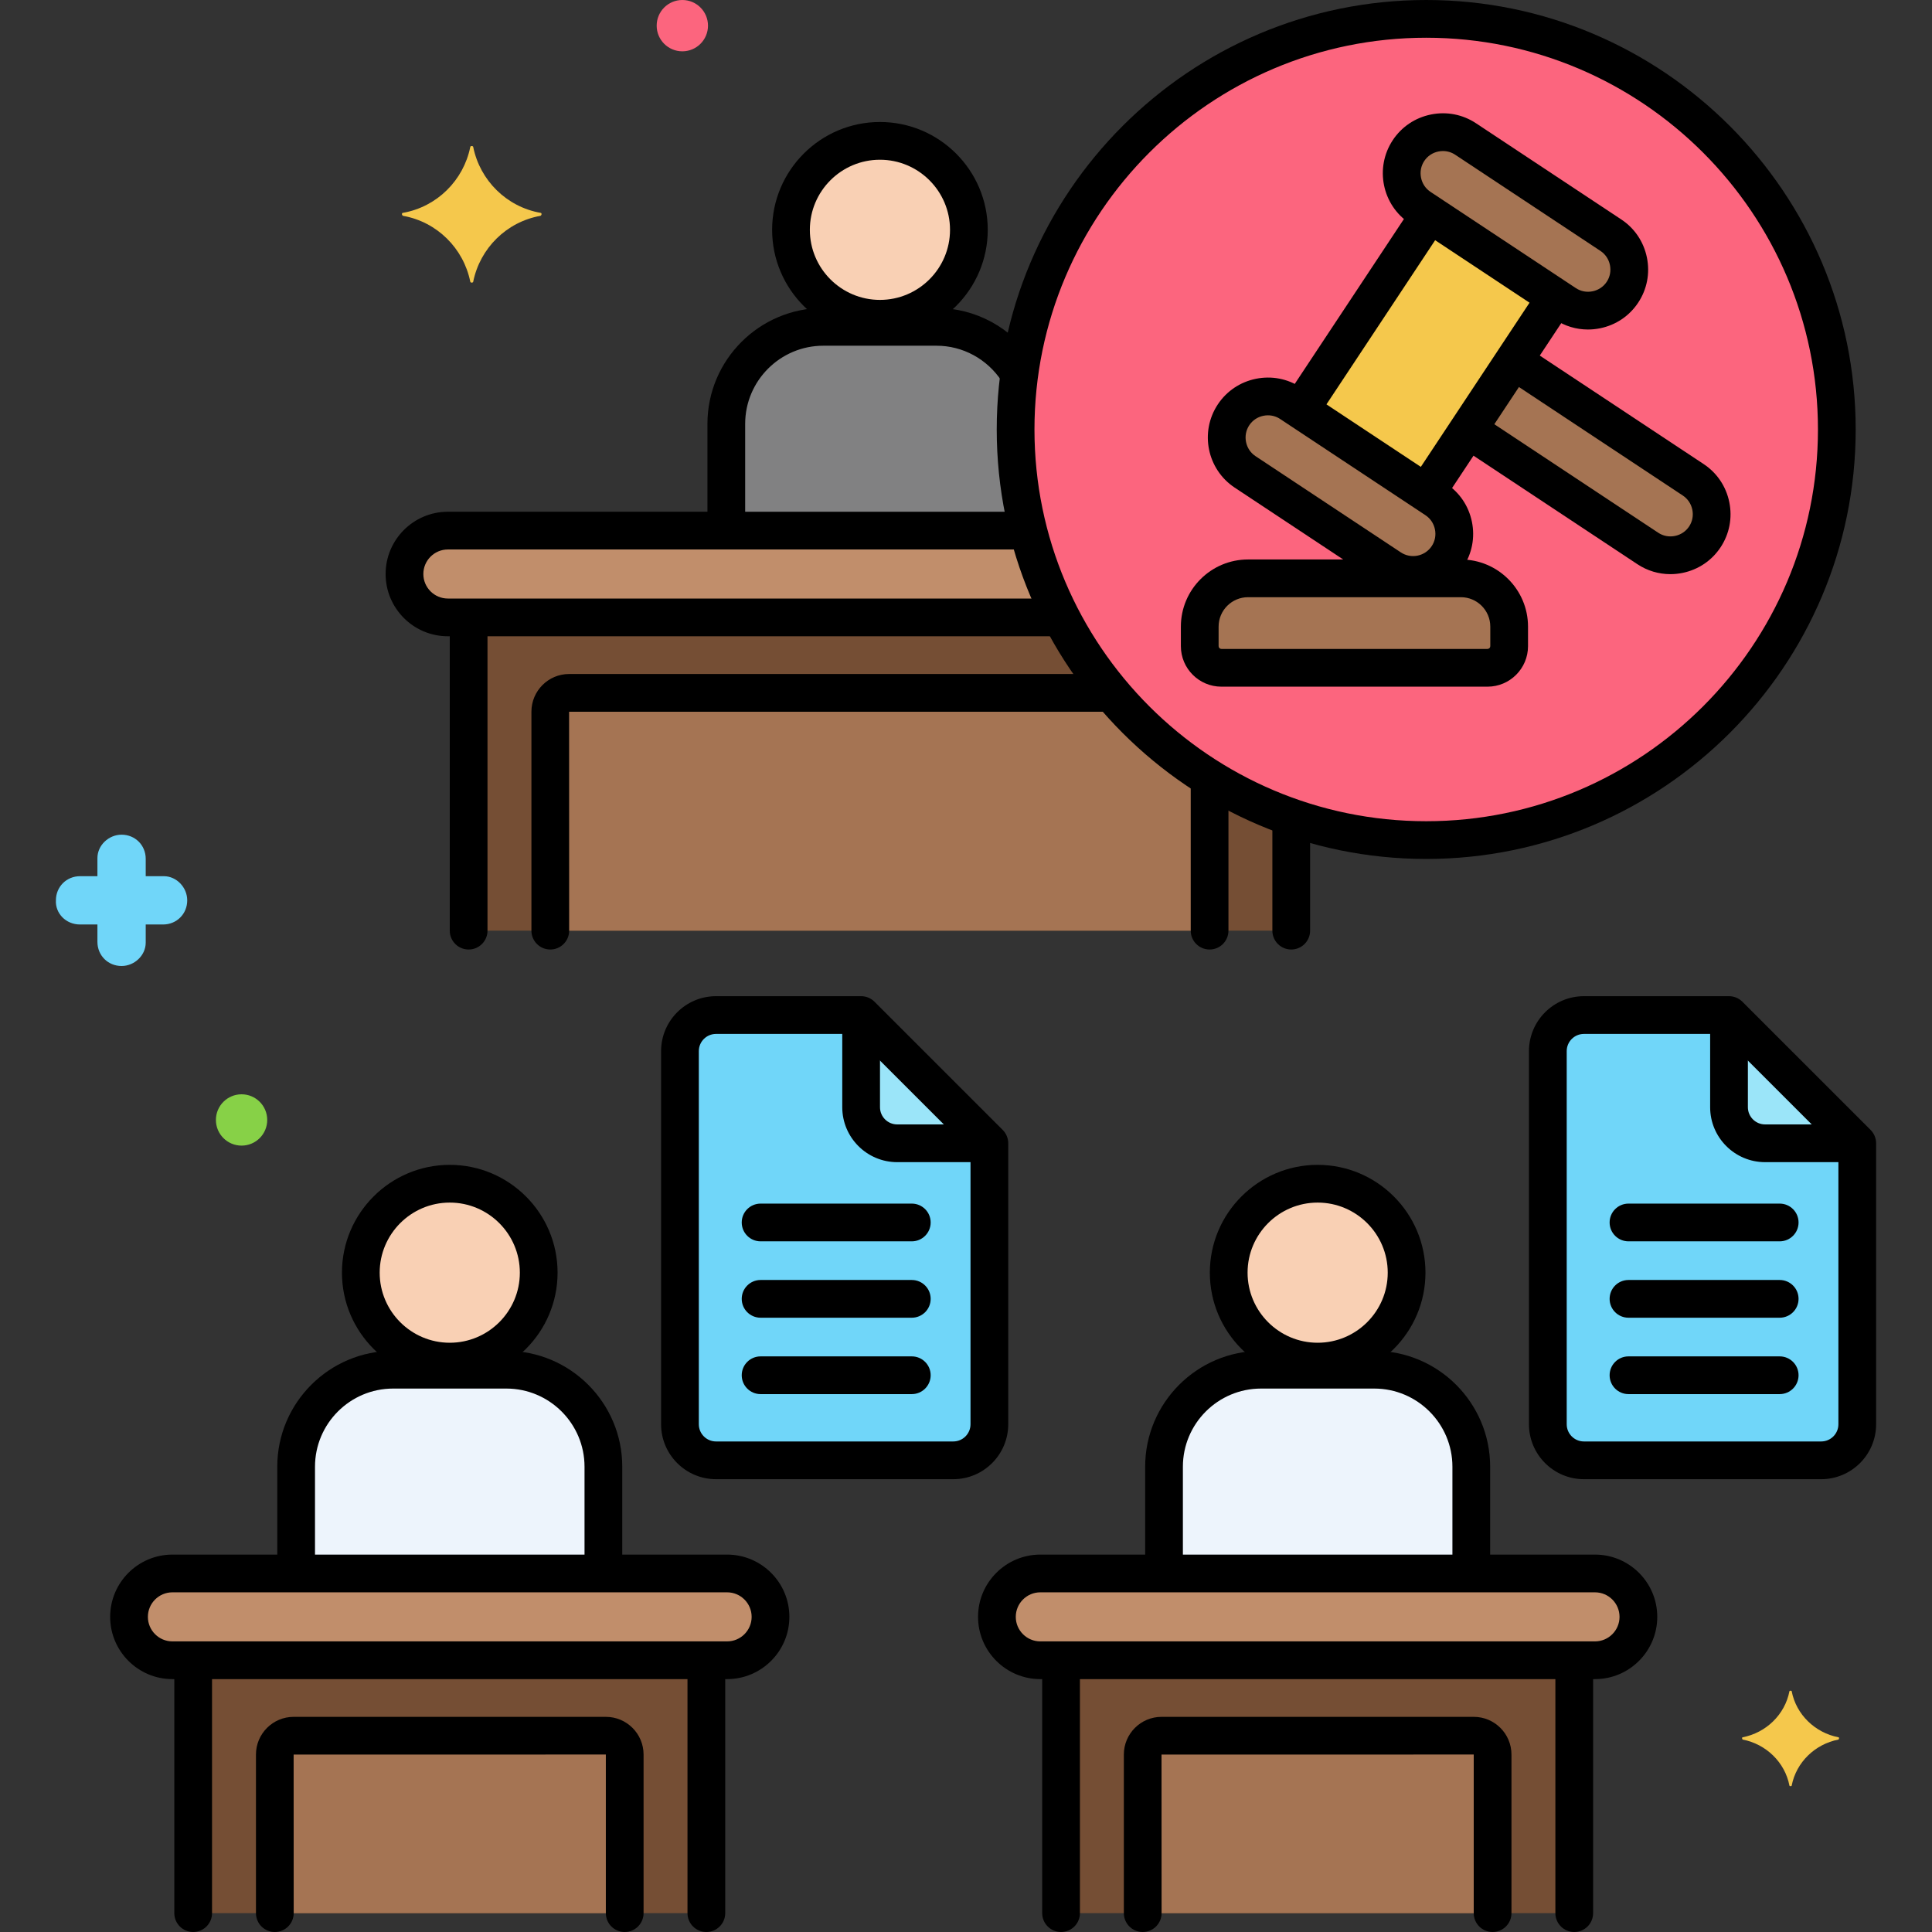 <?xml version="1.0" encoding="utf-8"?>
<!-- Generator: Adobe Illustrator 24.0.0, SVG Export Plug-In . SVG Version: 6.00 Build 0)  -->
<svg version="1.1" xmlns="http://www.w3.org/2000/svg" xmlns:xlink="http://www.w3.org/1999/xlink" x="0px" y="0px"
	 viewBox="0 0 256 256" enable-background="new 0 0 256 256" xml:space="preserve">
<rect x="0" y="0" width="256" height="256" fill="#333333" stroke="none"/>
<g id="Layer_1">
</g>
<g id="Layer_2">
</g>
<g id="Layer_3">
</g>
<g id="Layer_4">
</g>
<g id="Layer_5">
</g>
<g id="Layer_6">
</g>
<g id="Layer_7">
</g>
<g id="Layer_8">
</g>
<g id="Layer_9">
</g>
<g id="Layer_10">
</g>
<g id="Layer_11">
</g>
<g id="Layer_12">
</g>
<g id="Layer_13">
</g>
<g id="Layer_14">
</g>
<g id="Layer_15">
</g>
<g id="Layer_16">
</g>
<g id="Layer_17">
</g>
<g id="Layer_18">
</g>
<g id="Layer_19">
</g>
<g id="Layer_20">
</g>
<g id="Layer_21">
</g>
<g id="Layer_22">
</g>
<g id="Layer_23">
</g>
<g id="Layer_24">
</g>
<g id="Layer_25">
</g>
<g id="Layer_26">
</g>
<g id="Layer_27">
</g>
<g id="Layer_28">
</g>
<g id="Layer_29">
</g>
<g id="Layer_30">
</g>
<g id="Layer_31">
</g>
<g id="Layer_32">
</g>
<g id="Layer_33">
</g>
<g id="Layer_34">
</g>
<g id="Layer_35">
</g>
<g id="Layer_36">
	<g>
		<g>
			<path fill="#C18E6B" d="M96.346,208.492c-70.813,0-2.68,0-73.5,0c-3.176,0-5.75,2.574-5.75,5.75s2.574,5.75,5.75,5.75
				c71.18,0,2.51,0,73.5,0c3.176,0,5.75-2.574,5.75-5.75S99.522,208.492,96.346,208.492z"/>
		</g>
		<g>
			<path fill="#754E34" d="M25.596,219.992V253.5h68v-33.508C70.711,219.992,50.207,219.992,25.596,219.992z"/>
		</g>
		<g>
			<path fill="#EDF4FC" d="M79.953,208.492H39.239v-14.143c0-7.071,5.786-12.857,12.857-12.857h15
				c7.071,0,12.857,5.786,12.857,12.857V208.492z"/>
		</g>
		<g>
			<circle fill="#F9D0B4" cx="59.596" cy="168.635" r="11.786"/>
		</g>
		<g>
			<path fill="#70D6F9" d="M114.105,134.5h-19.23c-2.639,0-4.779,2.139-4.779,4.779v49.443c0,2.639,2.139,4.779,4.779,4.779h31.443
				c2.639,0,4.779-2.139,4.779-4.779v-37.23L114.105,134.5z"/>
		</g>
		<g>
			<path fill="#C18E6B" d="M211.346,208.492c-70.813,0-2.68,0-73.5,0c-3.176,0-5.75,2.574-5.75,5.75s2.574,5.75,5.75,5.75
				c71.18,0,2.51,0,73.5,0c3.176,0,5.75-2.574,5.75-5.75S214.522,208.492,211.346,208.492z"/>
		</g>
		<g>
			<path fill="#754E34" d="M140.596,219.992V253.5h68v-33.508C185.711,219.992,165.207,219.992,140.596,219.992z"/>
		</g>
		<g>
			<path fill="#EDF4FC" d="M194.953,208.492h-40.714v-14.143c0-7.071,5.786-12.857,12.857-12.857h15
				c7.071,0,12.857,5.786,12.857,12.857V208.492z"/>
		</g>
		<g>
			<circle fill="#F9D0B4" cx="174.596" cy="168.635" r="11.786"/>
		</g>
		<g>
			<path fill="#70D6F9" d="M229.105,134.5h-19.23c-2.639,0-4.779,2.139-4.779,4.779v49.443c0,2.639,2.139,4.779,4.779,4.779h31.443
				c2.639,0,4.779-2.139,4.779-4.779v-37.23L229.105,134.5z"/>
		</g>
		<g>
			<circle fill="#F9D0B4" cx="116.596" cy="30.451" r="11.786"/>
		</g>
		<g>
			<path fill="#818182" d="M134.572,56.908c0-2.502,0.184-4.959,0.511-7.372c-2.259-3.721-6.339-6.228-10.986-6.228h-15
				c-7.071,0-12.857,5.786-12.857,12.857v14.143h40C135.153,66.021,134.572,61.533,134.572,56.908z"/>
		</g>
		<g>
			<path fill="#C18E6B" d="M136.239,70.308c-25.768,0-23.644,0-76.893,0c-3.176,0-5.75,2.574-5.75,5.75s2.574,5.75,5.75,5.75
				c56.389,0,50.75,0,81.263,0C138.743,78.19,137.261,74.342,136.239,70.308z"/>
		</g>
		<g>
			<path fill="#754E34" d="M140.609,81.808c-39.668,0-5.633,0-78.513,0v41.508h109v-15.023
				C157.86,103.687,146.959,94.118,140.609,81.808z"/>
		</g>
		<g>
			<circle fill="#FC657E" cx="188.98" cy="56.908" r="54.408"/>
		</g>
		<g>
			<g>
				<path fill="#A57453" d="M199.972,85.618v-2.589c0-3.533-2.864-6.397-6.397-6.397h-28.206c-3.533,0-6.397,2.864-6.397,6.397
					v2.589c0,1.584,1.284,2.869,2.869,2.869h35.263C198.688,88.487,199.972,87.203,199.972,85.618z"/>
			</g>
		</g>
		<g>
			<path fill="#A57453" d="M191.796,73.741L191.796,73.741c-1.656,2.501-5.058,3.193-7.559,1.537l-19.253-12.748
				c-2.501-1.656-3.193-5.058-1.537-7.559v0c1.656-2.501,5.058-3.193,7.559-1.537l19.253,12.748
				C192.761,67.838,193.453,71.24,191.796,73.741z"/>
		</g>
		<g>
			<path fill="#A57453" d="M214.984,38.722L214.984,38.722c-1.656,2.501-5.058,3.193-7.559,1.537L188.172,27.51
				c-2.501-1.656-3.193-5.058-1.537-7.559v0c1.656-2.501,5.058-3.193,7.559-1.537l19.253,12.748
				C215.949,32.819,216.64,36.221,214.984,38.722z"/>
		</g>
		<g>
			<g>
				
					<rect x="173.67" y="36.846" transform="matrix(0.552 -0.834 0.834 0.552 45.693 178.749)" fill="#F5C84C" width="31.091" height="20"/>
			</g>
		</g>
		<g>
			<path fill="#A57453" d="M194.542,56.915l23.801,15.759c2.501,1.656,5.903,0.965,7.559-1.537s0.965-5.903-1.537-7.559
				l-23.801-15.759L194.542,56.915z"/>
		</g>
		<g>
			<path fill="#A57453" d="M160.277,103.125c-4.923-3.064-9.322-6.889-13.028-11.317H75.408c-1.376,0-2.492,1.116-2.492,2.492
				v29.016h87.361V103.125z"/>
		</g>
		<g>
			<path fill="#A57453" d="M80.284,229.992H38.908c-1.376,0-2.492,1.116-2.492,2.492V253.5h46.361v-21.016
				C82.777,231.108,81.661,229.992,80.284,229.992z"/>
		</g>
		<g>
			<path fill="#A57453" d="M195.284,229.992h-41.377c-1.376,0-2.492,1.116-2.492,2.492V253.5h46.361v-21.016
				C197.777,231.108,196.661,229.992,195.284,229.992z"/>
		</g>
		<g>
			<path fill="#9BE5F9" d="M114.105,134.5v12.213c0,2.639,2.139,4.779,4.779,4.779h12.213L114.105,134.5z"/>
		</g>
		<g>
			<path fill="#9BE5F9" d="M229.105,134.5v12.213c0,2.639,2.139,4.779,4.779,4.779h12.213L229.105,134.5z"/>
		</g>
		<g>
			<circle fill="#FC657E" cx="90.413" cy="3.4" r="3.4"/>
		</g>
		<g>
			<path fill="#F5C84C" d="M243.609,230.2c-3.1-0.6-5.6-3-6.2-6.1c0-0.1-0.3-0.1-0.3,0c-0.6,3.1-3.1,5.5-6.2,6.1
				c-0.1,0-0.1,0.2,0,0.3c3.1,0.6,5.6,3,6.2,6.1c0,0.1,0.3,0.1,0.3,0c0.6-3.1,3.1-5.5,6.2-6.1
				C243.709,230.4,243.709,230.2,243.609,230.2z"/>
		</g>
		<g>
			<path fill="#70D6F9" d="M10.609,122.5h2.3v2.3c0,1.8,1.4,3.2,3.2,3.2c1.7,0,3.2-1.4,3.2-3.1v-0.1v-2.3h2.3c1.8,0,3.2-1.4,3.2-3.2
				c0-1.7-1.4-3.2-3.1-3.2h-0.1h-2.3v-2.3c0-1.8-1.4-3.2-3.2-3.2c-1.7,0-3.2,1.4-3.2,3.1v0.1v2.3h-2.3c-1.8,0-3.2,1.4-3.2,3.2
				C7.309,121,8.709,122.5,10.609,122.5C10.509,122.5,10.509,122.5,10.609,122.5z"/>
		</g>
		<g>
			<circle fill="#87D147" cx="32.009" cy="148.4" r="3.4"/>
		</g>
		<g>
			<path fill="#F5C84C" d="M53.409,28.2c4.5-0.8,8-4.3,8.9-8.7c0-0.2,0.4-0.2,0.4,0c0.9,4.4,4.4,7.9,8.9,8.7c0.2,0,0.2,0.3,0,0.4
				c-4.5,0.8-8,4.3-8.9,8.7c0,0.2-0.4,0.2-0.4,0c-0.9-4.4-4.4-7.9-8.9-8.7C53.209,28.5,53.209,28.2,53.409,28.2z"/>
		</g>
		<g>
			<path d="M96.346,222.492h-73.5c-4.549,0-8.25-3.701-8.25-8.25s3.701-8.25,8.25-8.25h73.5c4.549,0,8.25,3.701,8.25,8.25
				S100.895,222.492,96.346,222.492z M22.846,210.992c-1.792,0-3.25,1.458-3.25,3.25s1.458,3.25,3.25,3.25h73.5
				c1.792,0,3.25-1.458,3.25-3.25s-1.458-3.25-3.25-3.25H22.846z"/>
		</g>
		<g>
			<path d="M25.596,256c-1.381,0-2.5-1.119-2.5-2.5v-32.062c0-1.381,1.119-2.5,2.5-2.5s2.5,1.119,2.5,2.5V253.5
				C28.096,254.881,26.977,256,25.596,256z"/>
		</g>
		<g>
			<path d="M93.596,256c-1.381,0-2.5-1.119-2.5-2.5v-31.75c0-1.381,1.119-2.5,2.5-2.5s2.5,1.119,2.5,2.5v31.75
				C96.096,254.881,94.977,256,93.596,256z"/>
		</g>
		<g>
			<path d="M39.239,209.688c-1.381,0-2.5-1.119-2.5-2.5v-12.839c0-8.468,6.889-15.357,15.357-15.357h15
				c8.468,0,15.357,6.889,15.357,15.357V207c0,1.381-1.119,2.5-2.5,2.5s-2.5-1.119-2.5-2.5v-12.651
				c0-5.711-4.646-10.357-10.357-10.357h-15c-5.711,0-10.357,4.646-10.357,10.357v12.839
				C41.739,208.569,40.62,209.688,39.239,209.688z"/>
		</g>
		<g>
			<path d="M59.596,182.921c-7.877,0-14.286-6.409-14.286-14.286c0-7.877,6.409-14.286,14.286-14.286
				c7.877,0,14.286,6.409,14.286,14.286C73.882,176.512,67.473,182.921,59.596,182.921z M59.596,159.349
				c-5.121,0-9.286,4.166-9.286,9.286c0,5.12,4.166,9.286,9.286,9.286c5.12,0,9.286-4.166,9.286-9.286
				C68.882,163.515,64.716,159.349,59.596,159.349z"/>
		</g>
		<g>
			<path d="M126.317,196H94.875c-4.013,0-7.278-3.265-7.278-7.279v-49.442c0-4.014,3.265-7.279,7.278-7.279h19.23
				c0.663,0,1.299,0.263,1.768,0.732l16.992,16.992c0.469,0.469,0.732,1.104,0.732,1.768v37.229
				C133.596,192.735,130.331,196,126.317,196z M94.875,137c-1.256,0-2.278,1.022-2.278,2.279v49.442
				c0,1.256,1.022,2.279,2.278,2.279h31.443c1.256,0,2.279-1.022,2.279-2.279v-36.194L113.069,137H94.875z"/>
		</g>
		<g>
			<g>
				<path d="M120.818,164.484h-20.035c-1.381,0-2.5-1.119-2.5-2.5s1.119-2.5,2.5-2.5h20.035c1.381,0,2.5,1.119,2.5,2.5
					S122.199,164.484,120.818,164.484z"/>
			</g>
			<g>
				<path d="M120.818,174.605h-20.035c-1.381,0-2.5-1.119-2.5-2.5s1.119-2.5,2.5-2.5h20.035c1.381,0,2.5,1.119,2.5,2.5
					S122.199,174.605,120.818,174.605z"/>
			</g>
			<g>
				<path d="M120.818,184.727h-20.035c-1.381,0-2.5-1.119-2.5-2.5s1.119-2.5,2.5-2.5h20.035c1.381,0,2.5,1.119,2.5,2.5
					S122.199,184.727,120.818,184.727z"/>
			</g>
		</g>
		<g>
			<path d="M211.346,222.492h-73.5c-4.549,0-8.25-3.701-8.25-8.25s3.701-8.25,8.25-8.25h73.5c4.549,0,8.25,3.701,8.25,8.25
				S215.895,222.492,211.346,222.492z M137.846,210.992c-1.792,0-3.25,1.458-3.25,3.25s1.458,3.25,3.25,3.25h73.5
				c1.792,0,3.25-1.458,3.25-3.25s-1.458-3.25-3.25-3.25H137.846z"/>
		</g>
		<g>
			<path d="M140.596,256c-1.381,0-2.5-1.119-2.5-2.5v-32.083c0-1.381,1.119-2.5,2.5-2.5s2.5,1.119,2.5,2.5V253.5
				C143.096,254.881,141.977,256,140.596,256z"/>
		</g>
		<g>
			<path d="M208.596,256c-1.381,0-2.5-1.119-2.5-2.5v-32.062c0-1.381,1.119-2.5,2.5-2.5s2.5,1.119,2.5,2.5V253.5
				C211.096,254.881,209.977,256,208.596,256z"/>
		</g>
		<g>
			<path d="M194.953,209.813c-1.381,0-2.5-1.119-2.5-2.5v-12.964c0-5.711-4.646-10.357-10.357-10.357h-15
				c-5.711,0-10.357,4.646-10.357,10.357v12.839c0,1.381-1.119,2.5-2.5,2.5s-2.5-1.119-2.5-2.5v-12.839
				c0-8.468,6.889-15.357,15.357-15.357h15c8.468,0,15.357,6.889,15.357,15.357v12.964
				C197.453,208.694,196.334,209.813,194.953,209.813z"/>
		</g>
		<g>
			<path d="M174.596,182.921c-7.877,0-14.286-6.409-14.286-14.286c0-7.877,6.409-14.286,14.286-14.286
				c7.877,0,14.286,6.409,14.286,14.286C188.882,176.512,182.473,182.921,174.596,182.921z M174.596,159.349
				c-5.121,0-9.286,4.166-9.286,9.286c0,5.12,4.166,9.286,9.286,9.286c5.12,0,9.286-4.166,9.286-9.286
				C183.882,163.515,179.716,159.349,174.596,159.349z"/>
		</g>
		<g>
			<path d="M241.317,196h-31.443c-4.013,0-7.278-3.265-7.278-7.279v-49.442c0-4.014,3.265-7.279,7.278-7.279h19.23
				c0.663,0,1.299,0.263,1.768,0.732l16.992,16.992c0.469,0.469,0.732,1.104,0.732,1.768v37.229
				C248.596,192.735,245.331,196,241.317,196z M209.875,137c-1.256,0-2.278,1.022-2.278,2.279v49.442
				c0,1.256,1.022,2.279,2.278,2.279h31.443c1.256,0,2.279-1.022,2.279-2.279v-36.194L228.069,137H209.875z"/>
		</g>
		<g>
			<g>
				<path d="M235.818,164.484h-20.035c-1.381,0-2.5-1.119-2.5-2.5s1.119-2.5,2.5-2.5h20.035c1.381,0,2.5,1.119,2.5,2.5
					S237.199,164.484,235.818,164.484z"/>
			</g>
			<g>
				<path d="M235.818,174.605h-20.035c-1.381,0-2.5-1.119-2.5-2.5s1.119-2.5,2.5-2.5h20.035c1.381,0,2.5,1.119,2.5,2.5
					S237.199,174.605,235.818,174.605z"/>
			</g>
			<g>
				<path d="M235.818,184.727h-20.035c-1.381,0-2.5-1.119-2.5-2.5s1.119-2.5,2.5-2.5h20.035c1.381,0,2.5,1.119,2.5,2.5
					S237.199,184.727,235.818,184.727z"/>
			</g>
		</g>
		<g>
			<path d="M116.596,44.737c-7.877,0-14.286-6.409-14.286-14.286s6.409-14.286,14.286-14.286c7.877,0,14.286,6.409,14.286,14.286
				S124.473,44.737,116.596,44.737z M116.596,21.166c-5.121,0-9.286,4.166-9.286,9.286s4.166,9.286,9.286,9.286
				c5.12,0,9.286-4.166,9.286-9.286S121.716,21.166,116.596,21.166z"/>
		</g>
		<g>
			<path d="M96.239,71.563c-1.381,0-2.5-1.119-2.5-2.5V56.166c0-8.468,6.889-15.357,15.357-15.357h15
				c5.158,0,9.948,2.595,12.814,6.943c0.76,1.153,0.441,2.703-0.711,3.463c-1.153,0.759-2.703,0.441-3.463-0.711
				c-1.938-2.94-5.168-4.695-8.64-4.695h-15c-5.711,0-10.357,4.646-10.357,10.357v12.897C98.739,70.443,97.62,71.563,96.239,71.563z
				"/>
		</g>
		<g>
			<path d="M139.917,84.309H59.346c-4.549,0-8.25-3.701-8.25-8.25s3.701-8.25,8.25-8.25h76.321c1.381,0,2.5,1.119,2.5,2.5
				s-1.119,2.5-2.5,2.5H59.346c-1.792,0-3.25,1.458-3.25,3.25s1.458,3.25,3.25,3.25h80.571c1.381,0,2.5,1.119,2.5,2.5
				S141.298,84.309,139.917,84.309z"/>
		</g>
		<g>
			<path d="M62.096,125.816c-1.381,0-2.5-1.119-2.5-2.5V82.958c0-1.381,1.119-2.5,2.5-2.5s2.5,1.119,2.5,2.5v40.358
				C64.596,124.697,63.477,125.816,62.096,125.816z"/>
		</g>
		<g>
			<path d="M171.096,125.816c-1.381,0-2.5-1.119-2.5-2.5v-14.191c0-1.381,1.119-2.5,2.5-2.5s2.5,1.119,2.5,2.5v14.191
				C173.596,124.697,172.477,125.816,171.096,125.816z"/>
		</g>
		<g>
			<path d="M72.916,125.816c-1.381,0-2.5-1.119-2.5-2.5V94.301c0-2.753,2.239-4.992,4.992-4.992h71.374c1.381,0,2.5,1.119,2.5,2.5
				s-1.119,2.5-2.5,2.5H75.408l0.008,29.008C75.416,124.697,74.296,125.816,72.916,125.816z"/>
		</g>
		<g>
			<path d="M160.277,125.816c-1.381,0-2.5-1.119-2.5-2.5V103.75c0-1.381,1.119-2.5,2.5-2.5s2.5,1.119,2.5,2.5v19.566
				C162.777,124.697,161.658,125.816,160.277,125.816z"/>
		</g>
		<g>
			<path d="M188.98,113.816c-31.379,0-56.908-25.529-56.908-56.908S157.601,0,188.98,0c31.379,0,56.908,25.529,56.908,56.908
				S220.359,113.816,188.98,113.816z M188.98,5c-28.622,0-51.908,23.286-51.908,51.908s23.286,51.908,51.908,51.908
				s51.908-23.286,51.908-51.908S217.602,5,188.98,5z"/>
		</g>
		<g>
			<g>
				<path d="M197.104,90.987H161.84c-2.96,0-5.369-2.408-5.369-5.368v-2.589c0-4.906,3.991-8.897,8.897-8.897h28.206
					c4.906,0,8.897,3.991,8.897,8.897v2.589C202.472,88.579,200.063,90.987,197.104,90.987z M165.369,79.132
					c-2.149,0-3.897,1.748-3.897,3.897v2.589c0,0.203,0.166,0.368,0.369,0.368h35.263c0.203,0,0.368-0.165,0.368-0.368v-2.589
					c0-2.149-1.748-3.897-3.897-3.897H165.369z"/>
			</g>
		</g>
		<g>
			<path d="M187.222,78.681c-1.544,0-3.053-0.45-4.365-1.319l-19.253-12.749c-3.657-2.421-4.662-7.367-2.241-11.024
				c1.169-1.767,2.963-2.973,5.049-3.397c2.088-0.425,4.208-0.014,5.975,1.156l19.253,12.748c1.767,1.17,2.973,2.963,3.397,5.049
				s0.014,4.208-1.156,5.975l0,0c-1.17,1.766-2.963,2.973-5.049,3.397C188.295,78.627,187.756,78.681,187.222,78.681z
				 M191.796,73.741h0.01H191.796z M168.011,55.032c-0.2,0-0.402,0.02-0.603,0.061c-0.777,0.158-1.443,0.604-1.876,1.258
				c-0.432,0.653-0.583,1.44-0.425,2.218c0.158,0.777,0.604,1.443,1.258,1.876l19.253,12.749c1.358,0.899,3.194,0.525,4.094-0.833
				c0.433-0.653,0.583-1.441,0.425-2.218c-0.158-0.778-0.604-1.444-1.258-1.876l-19.253-12.748
				C169.143,55.198,168.584,55.032,168.011,55.032z"/>
		</g>
		<g>
			<path d="M210.41,43.662c-1.545,0-3.053-0.45-4.366-1.319l-19.253-12.748c-3.657-2.421-4.662-7.367-2.241-11.024
				c1.169-1.767,2.963-2.973,5.049-3.397c2.086-0.425,4.208-0.014,5.975,1.156l19.253,12.748c1.767,1.169,2.973,2.963,3.397,5.049
				s0.014,4.208-1.156,5.975s-2.963,2.973-5.049,3.397C211.483,43.608,210.944,43.662,210.41,43.662z M191.199,20.013
				c-0.2,0-0.402,0.02-0.603,0.061c-0.777,0.158-1.443,0.604-1.876,1.258c-0.432,0.653-0.583,1.44-0.425,2.218
				c0.158,0.777,0.604,1.443,1.258,1.876l19.253,12.748c0.652,0.432,1.438,0.583,2.218,0.425c0.778-0.158,1.444-0.604,1.876-1.258
				l0,0c0.433-0.653,0.583-1.44,0.425-2.218c-0.158-0.778-0.604-1.444-1.258-1.876l-19.253-12.748
				C192.33,20.179,191.772,20.013,191.199,20.013z"/>
		</g>
		<g>
			<g>
				<path d="M189.468,67.075c-0.474,0-0.953-0.135-1.378-0.416c-1.151-0.762-1.466-2.313-0.704-3.465l16.076-24.279
					c0.762-1.151,2.313-1.467,3.465-0.704c1.151,0.762,1.466,2.313,0.704,3.465l-16.076,24.279
					C191.074,66.681,190.279,67.075,189.468,67.075z"/>
			</g>
			<g>
				<path d="M172.851,55.945c-0.474,0-0.953-0.135-1.378-0.416c-1.151-0.762-1.466-2.313-0.704-3.465l15.962-24.108
					c0.762-1.151,2.313-1.468,3.465-0.704c1.151,0.762,1.466,2.313,0.704,3.465l-15.962,24.108
					C174.457,55.551,173.662,55.945,172.851,55.945z"/>
			</g>
		</g>
		<g>
			<path d="M221.329,76.078c-1.545,0-3.053-0.45-4.366-1.319L194.27,59.733c-1.151-0.762-1.466-2.313-0.704-3.465
				c0.761-1.15,2.312-1.467,3.465-0.704l22.693,15.026c0.652,0.432,1.439,0.583,2.218,0.425c0.778-0.158,1.444-0.604,1.876-1.258
				c0.432-0.653,0.583-1.44,0.425-2.218c-0.158-0.777-0.604-1.443-1.258-1.876l-22.74-15.057c-1.151-0.762-1.466-2.313-0.704-3.465
				c0.763-1.151,2.313-1.466,3.465-0.704l22.74,15.057c1.767,1.169,2.973,2.963,3.397,5.049c0.424,2.086,0.014,4.208-1.156,5.975
				c-1.169,1.767-2.963,2.973-5.049,3.397C222.401,76.024,221.863,76.078,221.329,76.078z"/>
		</g>
		<g>
			<path d="M82.777,256c-1.381,0-2.5-1.119-2.5-2.5v-21.016l-41.369,0.008l0.008,21.008c0,1.381-1.119,2.5-2.5,2.5
				s-2.5-1.119-2.5-2.5v-21.016c0-2.753,2.239-4.992,4.992-4.992h41.377c2.753,0,4.992,2.239,4.992,4.992V253.5
				C85.277,254.881,84.158,256,82.777,256z"/>
		</g>
		<g>
			<path d="M197.777,256c-1.381,0-2.5-1.119-2.5-2.5v-21.016l-41.369,0.008l0.008,21.008c0,1.381-1.119,2.5-2.5,2.5
				s-2.5-1.119-2.5-2.5v-21.016c0-2.753,2.239-4.992,4.992-4.992h41.377c2.753,0,4.992,2.239,4.992,4.992V253.5
				C200.277,254.881,199.158,256,197.777,256z"/>
		</g>
		<g>
			<path d="M129.938,153.991h-11.054c-4.014,0-7.279-3.265-7.279-7.278v-10.9c0-1.381,1.119-2.5,2.5-2.5s2.5,1.119,2.5,2.5v10.9
				c0,1.256,1.022,2.278,2.279,2.278h11.054c1.381,0,2.5,1.119,2.5,2.5S131.318,153.991,129.938,153.991z"/>
		</g>
		<g>
			<path d="M244.5,153.991h-10.617c-4.014,0-7.279-3.265-7.279-7.278v-10.671c0-1.381,1.119-2.5,2.5-2.5s2.5,1.119,2.5,2.5v10.671
				c0,1.256,1.022,2.278,2.279,2.278H244.5c1.381,0,2.5,1.119,2.5,2.5S245.881,153.991,244.5,153.991z"/>
		</g>
	</g>
</g>
<g id="Layer_37">
</g>
<g id="Layer_38">
</g>
<g id="Layer_39">
</g>
<g id="Layer_40">
</g>
<g id="Layer_41">
</g>
<g id="Layer_42">
</g>
<g id="Layer_43">
</g>
<g id="Layer_44">
</g>
<g id="Layer_45">
</g>
<g id="Layer_46">
</g>
<g id="Layer_47">
</g>
<g id="Layer_48">
</g>
<g id="Layer_49">
</g>
<g id="Layer_50">
</g>
<g id="Layer_51">
</g>
<g id="Layer_52">
</g>
<g id="Layer_53">
</g>
<g id="Layer_54">
</g>
<g id="Layer_55">
</g>
<g id="Layer_56">
</g>
<g id="Layer_57">
</g>
<g id="Layer_58">
</g>
<g id="Layer_59">
</g>
<g id="Layer_60">
</g>
<g id="Layer_61">
</g>
<g id="Layer_62">
</g>
<g id="Layer_63">
</g>
<g id="Layer_64">
</g>
<g id="Layer_65">
</g>
<g id="Layer_66">
</g>
<g id="Layer_67">
</g>
<g id="Layer_68">
</g>
<g id="Layer_69">
</g>
<g id="Layer_70">
</g>
<g id="Layer_71">
</g>
<g id="Layer_72">
</g>
<g id="Layer_73">
</g>
<g id="Layer_74">
</g>
<g id="Layer_75">
</g>
<g id="Layer_76">
</g>
<g id="Layer_77">
</g>
<g id="Layer_78">
</g>
<g id="Layer_79">
</g>
<g id="Layer_80">
</g>
<g id="Layer_81">
</g>
<g id="Layer_82">
</g>
<g id="Layer_83">
</g>
<g id="Layer_84">
</g>
<g id="Layer_85">
</g>
<g id="Layer_86">
</g>
<g id="Layer_87">
</g>
<g id="Layer_88">
</g>
<g id="Layer_89">
</g>
<g id="Layer_90">
</g>
<g id="Layer_91">
</g>
<g id="Layer_92">
</g>
<g id="Layer_93">
</g>
<g id="Layer_94">
</g>
<g id="Layer_95">
</g>
</svg>
